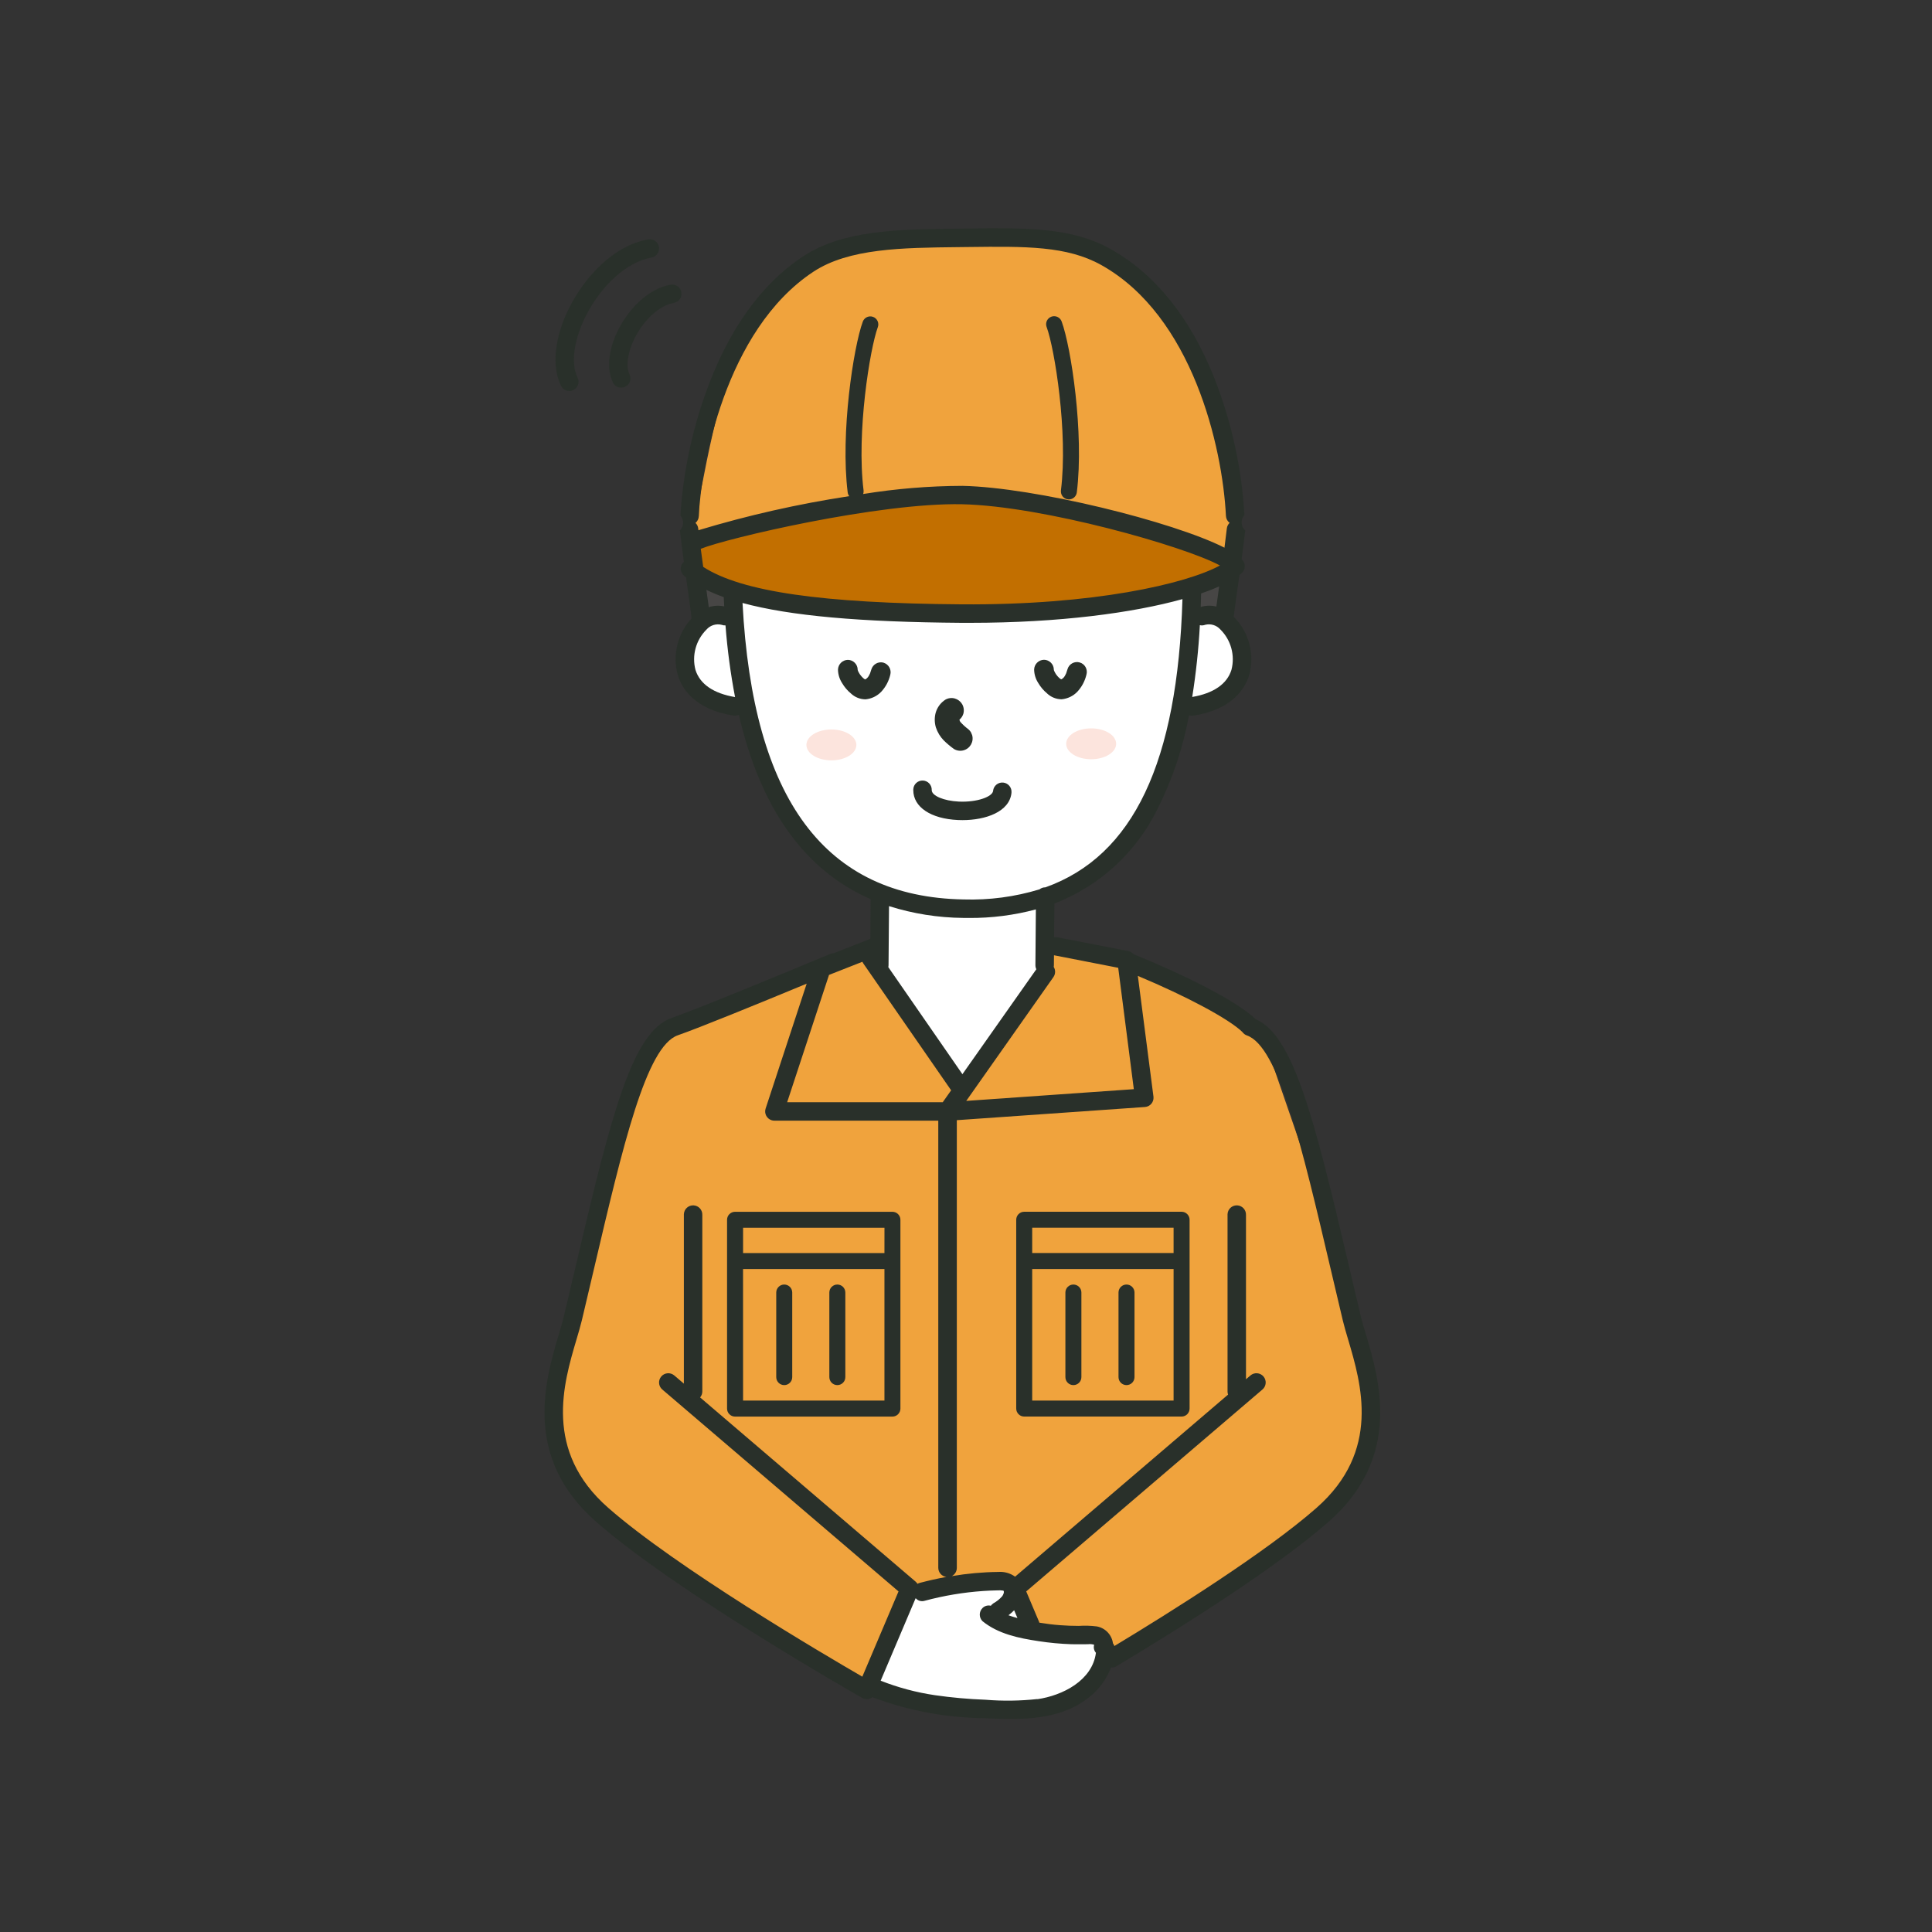 <?xml version="1.0" encoding="UTF-8"?>
<svg id="_レイヤー_2" data-name="レイヤー 2" xmlns="http://www.w3.org/2000/svg" viewBox="0 0 220 220">
  <rect x="0" y="0" width="220" height="220" fill="#333333" stroke="none"/>
  <defs>
    <style>
      .cls-1 {
        fill: none;
      }

      .cls-1, .cls-2, .cls-3, .cls-4, .cls-5, .cls-6, .cls-7 {
        stroke-width: 0px;
      }

      .cls-2 {
        fill: #fce4dd;
      }

      .cls-3 {
        fill: #29302a;
      }

      .cls-4 {
        fill: #474645;
      }

      .cls-5 {
        fill: #f0a33d;
      }

      .cls-6 {
        fill: #fff;
      }

      .cls-7 {
        fill: #c26f00;
      }
    </style>
  </defs>
  <g id="_レイヤー_1-2" data-name="レイヤー 1">
    <g>
      <path id="_パス_900" data-name="パス 900" class="cls-6" d="M83.217,59.37s10.041-2.4,12.728-7.778,5.374-10.041,5.374-10.041c0,0,1.839,10.89,14.991,13.011,0,0-2.262-5.374-2.262-6.789,0,0,8.2,9.051,17.961,10.324.566-.283.848-5.233.848-5.233l2.829,2.97.707,6.789-.849,7.92,4.384-.141,1.7,2.829.141,4.242-2.546,1.556-3.819,1.839s-5.94,14-7.637,15.557-8.627,5.515-8.627,5.515l.141,8.062,3.96,2.262-8.627,66.47h-11.032l-.141-4.526-6.364-48.367-1.839-13.152,4.525-2.546v-8.061s-6.647-3.96-8.2-5.94-7.213-14.853-7.073-16.266l-3.96-.566-1.838-2.546-.141-3.535,1.272-2.4,3.394-.849v-10.61Z"/>
      <path id="_パス_901" data-name="パス 901" class="cls-5" d="M78.971,60.59s2.58-15.579,4.386-18.245,5.677-12.615,12.3-14.163c5.223-1.146,10.564-1.665,15.91-1.548,4.558-.086,7.31-.43,10.062.516s7.224,2.408,9.976,6.02c3.35,4.765,5.906,10.041,7.568,15.624,1.462,5.246,1.032,15.064,1.032,15.064,0,0-2.494-3.01-9.89-4.214s-6.106-3.01-15.223-3.182-9.632-1.634-15.308.086-9.718.86-13.158,2.236c-2.47.904-5.04,1.511-7.654,1.806"/>
      <path id="_パス_902" data-name="パス 902" class="cls-4" d="M79.243,64.694l4.561,3.406-.4,1.905s-5.406.176-3.579-.058c.232-.03-.846-2.479-.924-2.713.062-.853.177-1.702.347-2.54"/>
      <path id="_パス_903" data-name="パス 903" class="cls-4" d="M136.215,66.2s3.748-1.366,4.139-.976-1.328,4.566-1.328,4.566l-2.576-.078-.235-3.512Z"/>
      <path id="_パス_904" data-name="パス 904" class="cls-7" d="M78.11,62.586s-.774,3.268,3.354,4.3,8.686,2.839,18.232,3.01,16.083.172,21.931-.774,14.276-1.2,16-2.322c1.001-.636,1.876-1.453,2.58-2.408,0,0-1.892-1.892-8.256-3.612s-11.442-4.125-17.634-4.215-10.062.258-14.534.516-4.9.258-11.008,1.806c-3.655.923-7.223,2.161-10.664,3.7"/>
      <path id="_パス_905" data-name="パス 905" class="cls-5" d="M98.306,108.231l10.717,15.079s9.222-11.465,9.6-11.59,1.62-3.739,1.62-3.739c0,0,8.224,1.122,8.847,1.62s14.58,7.976,14.58,7.976l6.231,18.069,4.736,17.571s1.246,9.222,1.246,9.6-2.991,8.1-2.991,8.1c0,0-11.963,9.471-12.337,9.6s-13.708,8.6-13.833,8.224c-.61-.873-1.276-1.705-1.994-2.492,0,0-6.854-.249-7.1-.872s-1.5-4.735-1.5-4.735c0,0-1.745-.5-2.118-.624-1.751 0-3.5.125-5.234.374-.374.125-4.362,1-4.362,1l-1,.623s-3.988,10.219-4.362,10.094-6.854-3.489-6.854-3.489l-18.444-12.088s-7.85-6.854-7.975-7.228-2.866-8.474-2.866-8.474l5.732-24.051s3.489-14.7,4.362-15.7,5.981-4.86,5.981-4.86l17.7-6.854,1.618-1.134Z"/>
      <path id="_パス_906" data-name="パス 906" class="cls-6" d="M99.303,190.853l3.99-9.845,9.1-.872,2.617.125,2.617,5.109,5.857.748s2.866.125,2.118,2.368-1.87,4.112-2.742,4.486-7.1,2.991-10.842,2.119-7.976-1.371-7.976-1.371l-4.985-1.62.246-1.247Z"/>
      <path id="_パス_914" data-name="パス 914" class="cls-3" d="M64.826,44.522c-.401 0-.767-.227-.944-.587-1.1-2.243-.735-5.6.985-8.981,1.659-3.258,4.887-6.993,8.978-7.7.575-.084,1.109.314,1.193.889.081.553-.285,1.072-.832,1.183-2.741.476-5.67,3.062-7.464,6.586-1.4,2.753-1.773,5.472-.973,7.1.256.521.042,1.151-.479,1.407-.144.071-.302.108-.463.108"/>
      <path id="_パス_915" data-name="パス 915" class="cls-3" d="M70.738,44.145c-.401 0-.767-.227-.944-.587-.754-1.532-.519-3.791.628-6.045,1.095-2.152,3.24-4.62,5.976-5.1.575-.084,1.109.314,1.193.889.081.553-.285,1.072-.832,1.183-1.625.282-3.376,1.843-4.463,3.977-.822,1.617-1.064,3.251-.615,4.163.256.522.04,1.152-.482,1.408-.143.07-.301.107-.46.107"/>
      <path id="_パス_948" data-name="パス 948" class="cls-2" d="M97.516,84.825c0,.971-1.273,1.759-2.844,1.759s-2.845-.788-2.845-1.759,1.274-1.759,2.845-1.759,2.844.788,2.844,1.759"/>
      <path id="_パス_949" data-name="パス 949" class="cls-2" d="M127.098,84.699c0,.971-1.274,1.758-2.845,1.758s-2.845-.787-2.845-1.758,1.273-1.759,2.845-1.759,2.845.788,2.845,1.759"/>
      <path id="_パス_950" data-name="パス 950" class="cls-3" d="M155.529,151.931c-.233-.789-.436-1.471-.577-2.064-.467-1.968-.917-3.876-1.35-5.724-4.009-17.085-6.344-26.244-10.636-28.1-2.143-2.1-8.43-5.188-13.893-7.387-.153-.184-.365-.31-.6-.356l-8.064-1.568c-.125-.023-.254-.023-.379,0l.038-3.847c5.115-1.973,9.299-5.802,11.717-10.722,1.708-3.381,2.923-6.989,3.606-10.715.104.035.214.054.324.055.054 0.0.107-.004.16-.012,4.512-.688,5.921-3.165,6.36-4.581.668-2.375.002-4.926-1.743-6.67.03-.411.23-1.823.424-3.192.07-.5.145-1.03.222-1.58.085-.065.171-.132.247-.2.392-.338.479-.911.206-1.35-.06-.093-.129-.179-.205-.259.145-1.082.288-2.191.411-3.257-.509-.46-.551-1.245-.092-1.756-.311-5.375-1.478-10.667-3.457-15.674-2.763-6.874-6.74-11.8-11.82-14.635-4.4-2.457-9.593-2.4-16.17-2.316l-1.145.013c-6.727.073-13.083.141-17.642,3.146-4.824,3.177-8.567,8.43-11.126,15.61-1.598,4.48-2.563,9.162-2.867,13.909.431.493.407,1.236-.056,1.7.135,1.17.293,2.392.453,3.572-.042.036-.081.074-.117.116-.369.448-.305,1.11.143,1.479 0.0 0.0 0.0 0.0.001.001.069.057.144.112.216.169.064.454.126.9.185,1.314.208,1.469.423,2.988.427,3.259.002.04.006.08.012.119-1.607,1.743-2.194,4.194-1.551,6.476.438,1.416,1.847,3.893,6.36,4.581.053.008.106.012.16.012.147-.001.292-.033.425-.094,2.487,10.703,7.489,17.698,15.007,20.985l-.037,4.518-4.171,1.638c-.135.001-.268.028-.393.08-5.42,2.258-14.973,6.209-18.051,7.286-4.479,1.569-6.827,10.756-10.925,28.223-.433,1.845-.883,3.753-1.35,5.724-.141.593-.343,1.274-.577,2.064-1.552,5.235-4.149,14,4.231,21.354,9.063,7.958,29.452,19.58,30.315,20.071.37.216.835.179,1.167-.092.044.023.088.047.135.066,4.076,1.509,8.382,2.3,12.728,2.337,4.132.2,8.634.278,11.984-2.534,1.039-.865,1.836-1.985,2.312-3.25.029,0,.058.011.087.011.19 0.0.377-.051.54-.149,7.8-4.68,18.328-11.334,24.164-16.46,8.38-7.358,5.782-16.119,4.231-21.354M127.333,110.205l1.777,13.821-19.082,1.336,9.926-14.1c.242-.344.256-.798.036-1.156.011-.059.018-.12.019-.18l.009-1.149,7.315,1.428ZM98.2,109.52c.026.06.058.118.095.172l10.013,14.463-.958,1.359h-17.716l4.768-14.5,3.798-1.494ZM80.076,64.552c-.092-.671-.186-1.362-.277-2.058,2.921-1.195,20.286-5.278,29.756-5.074,9.178.194,25.282,4.766,29.365,6.973-3.878,2.1-14.4,4.531-29.413,4.424-15.882-.115-25.075-1.438-29.431-4.265M140.225,76.282c-.5,1.609-2.045,2.669-4.464,3.083.431-2.708.722-5.437.869-8.175.203.047.416.032.61-.044.633-.158,1.3.05,1.731.54,1.208,1.2,1.685,2.953,1.253,4.6M138.509,69.072c-.586-.15-1.202-.135-1.78.042.019-.5.032-1.02.044-1.536.758-.259,1.443-.526,2.054-.8-.141,1-.245,1.743-.318,2.3M79.576,58.785c.212-5.493,2.967-21.2,13.049-27.844,4.043-2.664,10.1-2.729,16.509-2.8l1.148-.013c6.508-.078,11.208-.134,15.118,2.049,10.372,5.793,13.807,20.69,14.2,28.579.016.31.169.596.418.782-.175.166-.287.388-.316.627-.083.72-.176,1.461-.271,2.2-5.86-2.973-21.553-6.864-29.835-7.04-3.787.012-7.567.323-11.306.928.047-.131.062-.271.046-.409-.823-6.589.723-16.147,1.622-18.591.174-.472-.068-.996-.54-1.17-.472-.174-.996.068-1.17.54h0c-1.064,2.889-2.563,12.712-1.721,19.447.019.155.079.303.173.428-5.808.885-11.545,2.182-17.169,3.88-.008-.071-.017-.143-.025-.213-.029-.236-.138-.455-.31-.62.228-.189.365-.466.377-.762M82.413,67.997c.016.354.034.705.054,1.054-.583-.127-1.19-.096-1.757.091-.063-.486-.153-1.128-.272-1.971.643.311,1.302.586,1.975.826M79.196,76.29c-.432-1.647.045-3.4,1.253-4.6.43-.492,1.099-.7,1.732-.54.138.053.286.075.433.066.209,2.739.572,5.463,1.087,8.161-2.443-.409-4-1.473-4.505-3.092M84.552,68.662c5.416,1.473,13.431,2.177,24.937,2.26h.994c10.158,0,18.548-1.138,24.165-2.7-.557,18.552-5.573,29.233-15.606,32.821h-.022c-.237.001-.466.082-.65.23-2.803.853-5.727,1.24-8.655,1.148-15.749-.283-23.985-11.337-25.163-33.765M109.677,104.524c.218,0,.433.005.649.005,2.575.019,5.142-.308,7.63-.973l-.052,6.355c-0.0.159.035.316.105.459l-8.416,11.951-8.436-12.186c.015-.068.022-.137.023-.207l.055-6.747c2.732.865,5.577,1.318,8.442,1.343M98.194,190.924c-4.323-2.5-21.178-12.415-28.943-19.233-7.369-6.47-5.1-14.117-3.6-19.177.232-.784.452-1.525.607-2.174.467-1.97.917-3.88,1.351-5.731,3.337-14.223,5.974-25.458,9.573-26.718,2.471-.865,8.8-3.444,14.677-5.88l-4.676,14.222c-.182.551.118,1.145.669,1.327.107.035.218.053.331.053h18.66v50.916c.001.53.397.976.923,1.039-1.023.188-2.038.414-3.036.68-.09.024-.176.059-.257.105-.057-.094-.128-.178-.211-.249l-24.539-20.976c.161-.188.25-.427.251-.674v-20.101c.025-.58-.424-1.071-1.004-1.096s-1.071.424-1.096,1.004c-.001.031-.001.061,0,.092v19.205l-1.092-.933c-.442-.377-1.106-.325-1.483.117-.377.442-.325,1.106.117,1.483l26.9,22.993-4.122,9.706ZM118.128,193.473c-1.966.214-3.948.241-5.919.078-1.921-.07-3.838-.242-5.741-.516-2.118-.312-4.193-.866-6.185-1.65l3.985-9.4c.249.297.651.415,1.021.3,2.18-.587,4.412-.961,6.665-1.116.546-.036,1.093-.064,1.64-.072.222-.016.445-.006.664.03.142.136-.022.488-.134.637-.286.326-.626.6-1.006.809-.112.074-.21.167-.289.276-.343-.088-.707.013-.955.266-.407.412-.407,1.075,0,1.487,1.8,1.468,4.157,1.942,6.4,2.28,1.235.19,2.481.306,3.73.348.628.019,1.254,0,1.882,0,.238-.031.48-.01.71.06-.098.319-.022.667.2.916-.412,3.158-3.8,4.867-6.663,5.282M115.483,183.363l.375.887c-.345-.089-.686-.195-1.021-.318.229-.174.445-.364.646-.569M149.914,171.706c-5.763,5.06-16.557,11.832-23.018,15.73-.033-.112-.088-.217-.162-.307-.13-.975-.875-1.754-1.844-1.926-.679-.086-1.366-.105-2.049-.059-.717,0-1.434-.027-2.15-.082-.785-.059-1.565-.158-2.34-.286-.009-.036-.02-.072-.033-.107l-1.46-3.452,26.9-22.993c.442-.378.494-1.042.116-1.483-.378-.442-1.042-.494-1.483-.117l-.509.435v-18.706c.025-.58-.424-1.071-1.004-1.096s-1.071.424-1.096,1.004c-.001.031-.001.061,0,.092v20.115c.001.115.022.229.06.338l-24.25,20.731c-.556-.398-1.233-.589-1.915-.539-1.776.021-3.549.181-5.3.478.353-.177.576-.538.577-.933v-50.987l21.422-1.5c.579-.04,1.015-.541.975-1.12-.001-.021-.004-.042-.006-.063l-1.777-13.745c5.56,2.324,10.375,4.9,11.9,6.386.125.181.304.318.512.391,3.6,1.26,6.235,12.5,9.573,26.718.433,1.848.884,3.758,1.352,5.731.154.649.374,1.39.606,2.174,1.5,5.06,3.767,12.707-3.6,19.177"/>
      <path id="_パス_951" data-name="パス 951" class="cls-3" d="M100.599,75.454c-.596-.154-1.206.193-1.38.783-.04.149-.088.297-.144.441-.042.089-.08.178-.13.263-.034.057-.071.112-.108.167l-.011.011c-.042.047-.086.091-.131.134-.04.024-.108.078-.124.087l-.021.01c-.017.006-.035.009-.052.014-.029-.017-.057-.037-.086-.056s-.1-.075-.129-.1c-.067-.063-.131-.13-.193-.2-.072-.079-.264-.356-.034-.025-.053-.077-.109-.15-.16-.228-.075-.117-.141-.239-.2-.365-.012-.037-.021-.075-.031-.112v-.017c-.005-.617-.504-1.117-1.121-1.122-.615.012-1.11.507-1.122,1.122.012.544.176,1.073.473,1.529.262.447.601.846,1,1.177.45.426,1.045.664,1.664.667.677-.063,1.31-.367,1.782-.856.509-.546.866-1.215,1.037-1.941.156-.596-.191-1.208-.783-1.38M98.862,77.081l.039-.052c0,.007-.018.03-.039.052"/>
      <path id="_パス_952" data-name="パス 952" class="cls-3" d="M119.229,78.96c.45.426,1.045.665,1.664.668.678-.063,1.31-.367,1.783-.857.508-.546.865-1.215,1.036-1.941.175-.594-.164-1.218-.758-1.394-.594-.175-1.218.164-1.394.758-.003.012-.007.023-.01.035-.04.149-.088.297-.144.441-.042.089-.081.178-.131.263-.034.057-.071.112-.108.167l-.011.011c-.041.047-.085.091-.131.134-.04.024-.108.078-.124.086l-.02.01c-.017.006-.035.009-.052.014-.029-.017-.058-.037-.086-.056s-.1-.075-.129-.1c-.067-.063-.132-.13-.194-.2s-.264-.357-.034-.026c-.053-.077-.109-.15-.16-.229-.073-.117-.138-.239-.195-.364-.012-.037-.021-.075-.031-.113v-.016c-.005-.617-.505-1.116-1.122-1.121-.614.012-1.109.507-1.121,1.121.012.544.175,1.073.472,1.529.262.448.601.846,1,1.177M121.234,77.02c0,.007-.018.03-.039.052l.039-.052"/>
      <path id="_パス_953" data-name="パス 953" class="cls-3" d="M115.179,90.26c.055-.578-.369-1.092-.947-1.147-.578-.055-1.092.369-1.147.947-.06.644-1.784,1.319-3.909,1.217-1.7-.079-3.078-.663-3.078-1.3.025-.58-.424-1.071-1.004-1.096s-1.071.424-1.096,1.004c-.001.031-.001.061,0,.092,0,1.923,1.995,3.259,5.083,3.4.171.008.343.012.515.012,2.639,0,5.381-.946,5.586-3.134"/>
      <path id="_パス_954" data-name="パス 954" class="cls-3" d="M107.47,84.313c.363.361.755.69,1.173.986.326.191.716.242,1.08.141.746-.204,1.184-.975.98-1.72-0-.001-.001-.002-.001-.004l-.141-.335c-.082-.134-.186-.253-.308-.353-.324-.241-.623-.515-.892-.817-.024-.037-.047-.075-.068-.114-.015-.048-.028-.1-.039-.146l.015-.016c.207-.176.358-.41.433-.672.097-.365.046-.752-.141-1.08-.186-.315-.486-.545-.838-.644-.364-.102-.755-.051-1.081.141-.537.349-.928.883-1.1,1.5-.142.541-.133,1.111.026,1.647.183.558.491,1.068.9,1.489"/>
      <path id="_パス_955" data-name="パス 955" class="cls-3" d="M83.702,161.31h17.919c.503-.001.91-.408.911-.911v-21.5c-.001-.503-.408-.91-.911-.911h-17.919c-.503,0-.911.408-.911.911h0v21.5c0,.503.408.911.911.911h0M84.613,144.51h16.1v14.977h-16.097l-.003-14.977ZM100.713,142.688h-16.097v-2.882h16.1l-.003,2.882Z"/>
      <path id="_パス_956" data-name="パス 956" class="cls-3" d="M89.302,146.272c-.503.001-.91.408-.911.911v9.631c0,.503.408.911.911.911s.911-.408.911-.911v-9.631c0-.503-.408-.911-.911-.911h-0"/>
      <path id="_パス_957" data-name="パス 957" class="cls-3" d="M95.349,146.272c-.503,0-.911.408-.911.911h0v9.631c0,.503.408.911.911.911s.911-.408.911-.911v-9.631c0-.503-.408-.911-.911-.911h-0"/>
      <path id="_パス_958" data-name="パス 958" class="cls-3" d="M134.55,137.984h-17.92c-.503,0-.911.408-.911.911h0v21.5c0,.503.408.911.911.911h17.919c.503-.001.91-.408.911-.911v-21.5c-.001-.503-.408-.91-.911-.911M133.638,142.684h-16.1v-2.882h16.1v2.882ZM117.538,144.506h16.1v14.977h-16.1v-14.977Z"/>
      <path id="_パス_959" data-name="パス 959" class="cls-3" d="M122.229,146.272c-.503,0-.911.408-.911.911h0v9.631c0,.503.408.911.911.911s.911-.408.911-.911v-9.631c0-.503-.408-.911-.911-.911h0"/>
      <path id="_パス_960" data-name="パス 960" class="cls-3" d="M128.277,146.272c-.503,0-.911.408-.911.911h0v9.631c0,.503.408.911.911.911s.911-.408.911-.911v-9.631c0-.503-.408-.911-.911-.911h0"/>
      <path id="_パス_961" data-name="パス 961" class="cls-3" d="M120.813,55.846c-.062.499.292.955.791,1.017h0c.038.005.076.007.114.007.459-.002.844-.345.9-.8.842-6.735-.657-16.557-1.721-19.447-.162-.476-.679-.731-1.156-.569s-.731.679-.569,1.156c.005.015.01.029.016.044.9,2.444,2.445,12,1.622,18.591"/>
      <rect class="cls-1" width="220" height="220"/>
    </g>
  </g>
</svg>